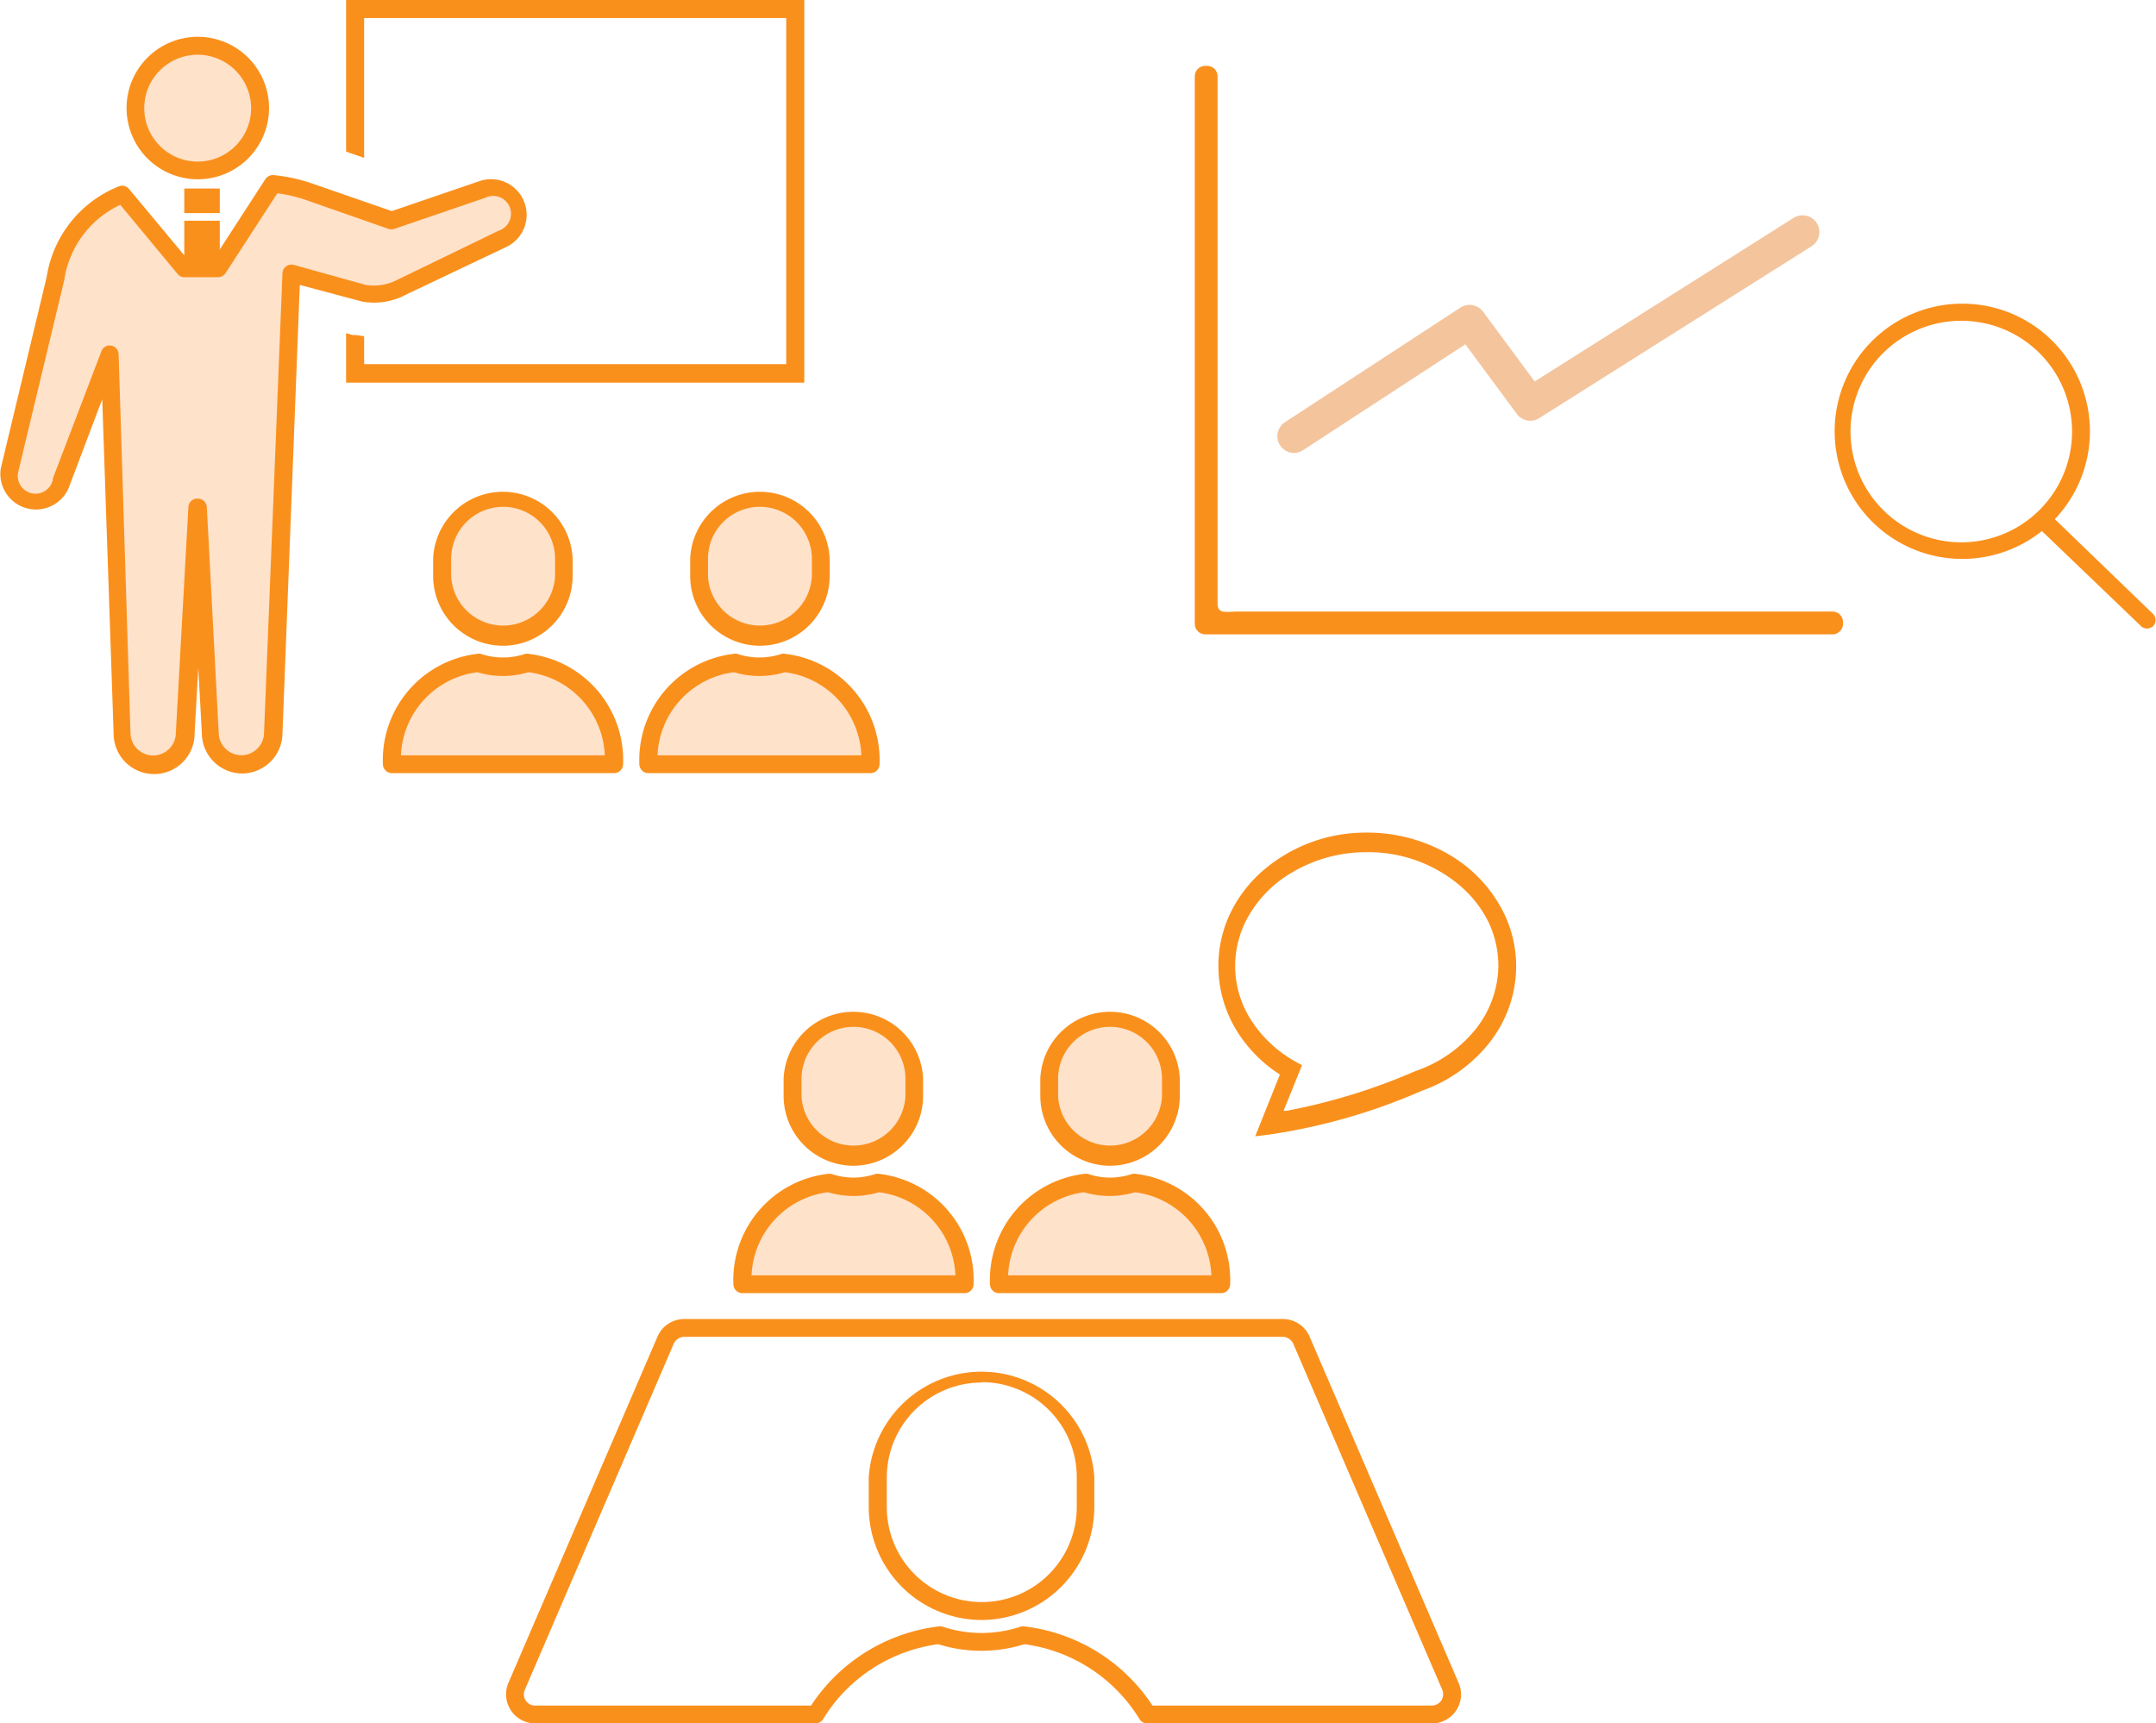 <svg xmlns="http://www.w3.org/2000/svg" viewBox="0 0 181.59 145.16"><defs><style>.cls-1{fill:#ffe2ca;}.cls-2{fill:#fa901c;}.cls-3{fill:#f4c49d;}</style></defs><g id="レイヤー_2" data-name="レイヤー 2"><g id="レイヤー_1-2" data-name="レイヤー 1"><path class="cls-1" d="M16.66,14.35a5.25,5.25,0,1,0-5.25-5.24A5.25,5.25,0,0,0,16.66,14.35Z"/><path class="cls-2" d="M16.66,15.1a6,6,0,1,1,6-6A6,6,0,0,1,16.66,15.1Zm0-10.49a4.5,4.5,0,1,0,4.49,4.5A4.51,4.51,0,0,0,16.66,4.61Z"/><path class="cls-1" d="M33.87,24.15l8.47-4A2.24,2.24,0,1,0,40.59,16L33,18.57l-6.89-2.41a13.11,13.11,0,0,0-3.1-.68l-4.64,7.16-2.83,0-5.2-6.27a9.1,9.1,0,0,0-5.66,7.12L.8,39.59a2.25,2.25,0,0,0,4.39,1L9.24,29.85l1,31.89a2.66,2.66,0,1,0,5.32,0l1.06-19,1,19a2.66,2.66,0,1,0,5.32,0L24.54,23l6.07,1.69A4.92,4.92,0,0,0,33.87,24.15Z"/><path class="cls-2" d="M20.38,65.15A3.41,3.41,0,0,1,17,61.74l-.3-5.49-.31,5.54a3.41,3.41,0,0,1-6.82,0L8.61,33.63,5.9,40.79A3,3,0,0,1,.07,39.43l3.86-16.1A9.84,9.84,0,0,1,10,15.7a.74.74,0,0,1,.86.21l5,6,2.07,0,4.42-6.82a.76.76,0,0,1,.7-.34,13.92,13.92,0,0,1,3.28.72L33,17.78l7.37-2.52a3,3,0,0,1,2.28,5.54l-8.42,4a5.68,5.68,0,0,1-3.73.6L25.25,24l-1.46,37.8A3.41,3.41,0,0,1,20.38,65.15ZM16.67,42h0a.76.76,0,0,1,.75.7l1,19a1.91,1.91,0,1,0,3.82,0L23.79,23a.76.76,0,0,1,.95-.69L30.81,24a4.33,4.33,0,0,0,2.71-.46l0,0L42,19.43a1.5,1.5,0,1,0-1.13-2.77l-7.66,2.62a.82.82,0,0,1-.49,0l-6.88-2.41a12.44,12.44,0,0,0-2.48-.59L19,23a.78.78,0,0,1-.62.35l-2.83,0a.72.72,0,0,1-.59-.27l-4.83-5.83a8.35,8.35,0,0,0-4.72,6.35L1.53,39.77a1.49,1.49,0,0,0,2.92.64l0-.11L8.54,29.59a.74.74,0,0,1,.82-.48.76.76,0,0,1,.63.72l1,31.89a1.91,1.91,0,1,0,3.82,0l1.06-19.06A.75.75,0,0,1,16.67,42Z"/><path class="cls-1" d="M81.25,108.17A8.23,8.23,0,0,0,74,99.62a6.56,6.56,0,0,1-4.17,0,8.23,8.23,0,0,0-7.28,8.55H81.25Z"/><path class="cls-2" d="M81.25,108.92H62.52a.76.76,0,0,1-.75-.75,9,9,0,0,1,7.91-9.29.82.82,0,0,1,.35,0,5.75,5.75,0,0,0,3.71,0,.82.82,0,0,1,.35,0A9,9,0,0,1,82,108.17.76.76,0,0,1,81.25,108.92Zm-18-1.5H80.47a7.37,7.37,0,0,0-6.44-7,7.46,7.46,0,0,1-4.29,0A7.37,7.37,0,0,0,63.3,107.42Z"/><path class="cls-1" d="M71.89,97.44A5.12,5.12,0,0,0,77,92.32V90.86a5.13,5.13,0,0,0-10.25,0v1.46A5.13,5.13,0,0,0,71.89,97.44Z"/><path class="cls-2" d="M71.89,98.19A5.89,5.89,0,0,1,66,92.32V90.86a5.88,5.88,0,0,1,11.75,0v1.46A5.89,5.89,0,0,1,71.89,98.19Zm0-11.7a4.38,4.38,0,0,0-4.38,4.37v1.46a4.38,4.38,0,0,0,8.75,0V90.86A4.37,4.37,0,0,0,71.89,86.49Z"/><path class="cls-1" d="M102.86,108.17a8.23,8.23,0,0,0-7.28-8.55,6.56,6.56,0,0,1-4.17,0,8.23,8.23,0,0,0-7.28,8.55h18.73Z"/><path class="cls-2" d="M102.86,108.92H84.13a.76.76,0,0,1-.75-.75,9,9,0,0,1,7.9-9.29.86.86,0,0,1,.36,0,5.75,5.75,0,0,0,3.71,0,.86.86,0,0,1,.36,0,9,9,0,0,1,7.9,9.29A.76.76,0,0,1,102.86,108.92Zm-18-1.5h17.17a7.37,7.37,0,0,0-6.44-7,7.46,7.46,0,0,1-4.29,0A7.37,7.37,0,0,0,84.91,107.42Z"/><path class="cls-1" d="M93.49,97.44a5.12,5.12,0,0,0,5.13-5.12V90.86a5.13,5.13,0,0,0-10.25,0v1.46A5.12,5.12,0,0,0,93.49,97.44Z"/><path class="cls-2" d="M93.49,98.19a5.89,5.89,0,0,1-5.87-5.87V90.86a5.88,5.88,0,0,1,11.75,0v1.46A5.89,5.89,0,0,1,93.49,98.19Zm0-11.7a4.37,4.37,0,0,0-4.37,4.37v1.46a4.38,4.38,0,0,0,8.75,0V90.86A4.38,4.38,0,0,0,93.49,86.49Z"/><path class="cls-1" d="M51.72,64.37a8.23,8.23,0,0,0-7.28-8.55,6.56,6.56,0,0,1-4.17,0A8.23,8.23,0,0,0,33,64.37H51.72Z"/><path class="cls-2" d="M51.72,65.12H33a.76.76,0,0,1-.75-.75,9,9,0,0,1,7.91-9.29.69.69,0,0,1,.35,0,5.89,5.89,0,0,0,3.71,0,.69.69,0,0,1,.35,0,9,9,0,0,1,7.91,9.29A.76.76,0,0,1,51.72,65.12Zm-17.95-1.5H50.94a7.37,7.37,0,0,0-6.44-7,7.38,7.38,0,0,1-4.29,0A7.37,7.37,0,0,0,33.77,63.62Z"/><path class="cls-1" d="M42.36,53.64a5.12,5.12,0,0,0,5.12-5.12V47.06a5.13,5.13,0,0,0-10.25,0v1.46A5.13,5.13,0,0,0,42.36,53.64Z"/><path class="cls-2" d="M42.36,54.39a5.88,5.88,0,0,1-5.88-5.87V47.06a5.88,5.88,0,0,1,11.75,0v1.46A5.88,5.88,0,0,1,42.36,54.39Zm0-11.7A4.38,4.38,0,0,0,38,47.06v1.46a4.38,4.38,0,0,0,8.75,0V47.06A4.37,4.37,0,0,0,42.36,42.69Z"/><path class="cls-1" d="M73.33,64.37a8.23,8.23,0,0,0-7.28-8.55,6.56,6.56,0,0,1-4.17,0,8.23,8.23,0,0,0-7.28,8.55H73.33Z"/><path class="cls-2" d="M73.33,65.12H54.6a.76.76,0,0,1-.75-.75,9,9,0,0,1,7.9-9.29.72.72,0,0,1,.36,0,5.89,5.89,0,0,0,3.71,0,.69.69,0,0,1,.35,0,9,9,0,0,1,7.91,9.29A.76.76,0,0,1,73.33,65.12Zm-17.95-1.5H72.55a7.37,7.37,0,0,0-6.44-7,7.38,7.38,0,0,1-4.29,0A7.37,7.37,0,0,0,55.38,63.62Z"/><path class="cls-1" d="M64,53.64a5.12,5.12,0,0,0,5.13-5.12V47.06a5.13,5.13,0,0,0-10.25,0v1.46A5.12,5.12,0,0,0,64,53.64Z"/><path class="cls-2" d="M64,54.39a5.88,5.88,0,0,1-5.87-5.87V47.06a5.88,5.88,0,0,1,11.75,0v1.46A5.88,5.88,0,0,1,64,54.39Zm0-11.7a4.37,4.37,0,0,0-4.37,4.37v1.46a4.38,4.38,0,0,0,8.75,0V47.06A4.38,4.38,0,0,0,64,42.69Z"/><path class="cls-2" d="M120.61,145.16h-24a.74.74,0,0,1-.64-.37,13.44,13.44,0,0,0-9.69-6.3,12.15,12.15,0,0,1-7.26,0,13.46,13.46,0,0,0-9.69,6.3.74.74,0,0,1-.64.37H45.07a2.45,2.45,0,0,1-2.25-3.41l12.56-29.17a2.45,2.45,0,0,1,2.25-1.48h50.42a2.45,2.45,0,0,1,2.25,1.48l12.55,29.16a2.44,2.44,0,0,1-2.24,3.42Zm-23.54-1.5h23.54a1,1,0,0,0,.79-.43,1,1,0,0,0,.08-.89l-12.56-29.17h0a1,1,0,0,0-.87-.57H57.63a1,1,0,0,0-.88.57L44.2,142.34a.91.91,0,0,0,.08.89.93.93,0,0,0,.79.43H68.31A15,15,0,0,1,79,137a.83.83,0,0,1,.35,0A10.46,10.46,0,0,0,86,137a.87.87,0,0,1,.36,0A15,15,0,0,1,97.07,143.66Zm-14.38-7.21a9.53,9.53,0,0,1-9.52-9.52v-2.49a9.52,9.52,0,0,1,19,0v2.49A9.53,9.53,0,0,1,82.69,136.45Zm0-20a8,8,0,0,0-8,8v2.49a8,8,0,0,0,16,0v-2.49A8,8,0,0,0,82.69,116.42Z"/><path class="cls-2" d="M181.36,51.73l-8.29-8a10.75,10.75,0,1,0-1.09,1l8.34,8a.73.73,0,0,0,.52.21.78.78,0,0,0,.54-.23A.75.75,0,0,0,181.36,51.73Zm-25.5-15.39a9.33,9.33,0,1,1,9.33,9.34A9.34,9.34,0,0,1,155.86,36.34Z"/><path class="cls-2" d="M101.52,53.43a.89.89,0,0,1-.89-.88V6.43a.88.88,0,0,1,.89-.88h.14a.88.88,0,0,1,.89.88v44.4c0,.93.75.68,1.68.68h50.12a.89.89,0,0,1,.88.89v.15a.89.89,0,0,1-.88.88Z"/><path class="cls-3" d="M109,38.15a1.4,1.4,0,0,1-1.18-.64,1.37,1.37,0,0,1-.2-1.06,1.4,1.4,0,0,1,.61-.89L123,25.91a1.42,1.42,0,0,1,1.91.34l4.35,5.88,21.81-13.78a1.44,1.44,0,0,1,.75-.21,1.41,1.41,0,0,1,1.2.65,1.42,1.42,0,0,1-.44,1.95L129.64,35.22a1.4,1.4,0,0,1-1.89-.36L123.42,29l-13.67,8.92a1.39,1.39,0,0,1-.77.23Z"/><path class="cls-2" d="M126.66,76.9h0A11.67,11.67,0,0,0,122.08,72a13.62,13.62,0,0,0-6.94-1.87,13.25,13.25,0,0,0-8.8,3.23,11.13,11.13,0,0,0-2.72,3.57,10.18,10.18,0,0,0-1,4.46,10.4,10.4,0,0,0,1.62,5.55,11.65,11.65,0,0,0,3.46,3.5l.1.07-2.08,5.2,1.28-.16a50.18,50.18,0,0,0,12.79-3.69,12.5,12.5,0,0,0,5.63-4,10.43,10.43,0,0,0,2.28-6.48A10.25,10.25,0,0,0,126.66,76.9Zm-17,12.83-.63-.36a10.41,10.41,0,0,1-3.65-3.44,8.46,8.46,0,0,1-1.35-4.57,8.55,8.55,0,0,1,.84-3.66,10,10,0,0,1,4-4.24,12.2,12.2,0,0,1,6.26-1.68,11.91,11.91,0,0,1,7.9,2.87,9.7,9.7,0,0,1,2.33,3,8.64,8.64,0,0,1,.84,3.66,8.73,8.73,0,0,1-1.9,5.36,11.07,11.07,0,0,1-5.07,3.54,51,51,0,0,1-10.85,3.35l-.27,0Z"/><rect class="cls-2" x="15.52" y="15.88" width="2.99" height="2.07"/><rect class="cls-2" x="15.52" y="18.59" width="2.99" height="4.34"/><path class="cls-2" d="M29.15,32.23V28.06l.55.16.21,0c.24,0,.5.08.76.1v2.35H66.22V1.52H30.67V13.3l-1.52-.53V0H67.74V32.23Z"/></g></g></svg>